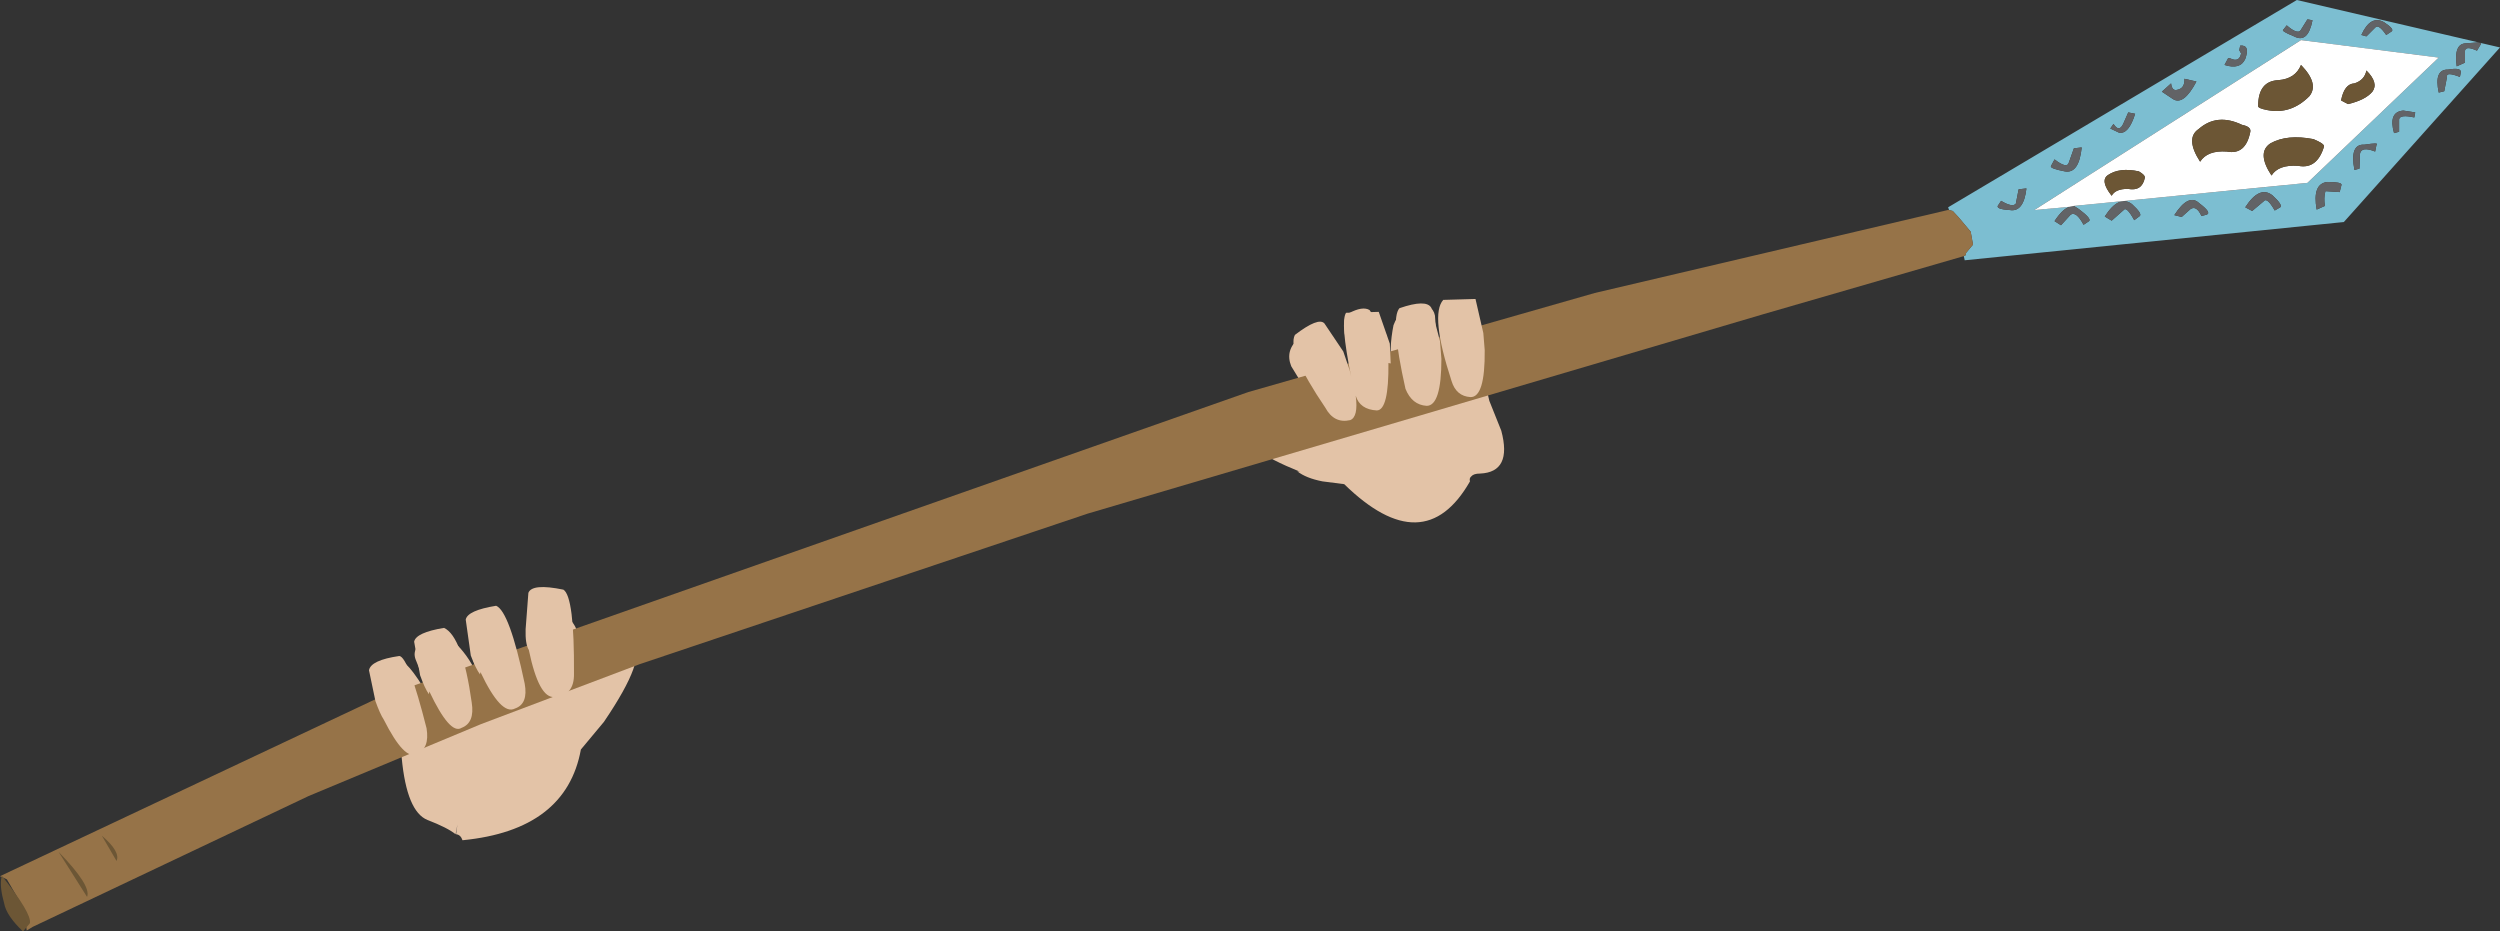 <?xml version="1.0" encoding="UTF-8" standalone="no"?>
<svg xmlns:xlink="http://www.w3.org/1999/xlink" height="101.1px" width="271.35px" xmlns="http://www.w3.org/2000/svg">
  <rect width="100%" height="100%" fill="#333333" stroke="none"/>
  <g transform="matrix(1.0, 0.0, 0.0, 1.0, 16.55, -52.85)">
    <path d="M129.85 86.85 Q131.35 86.05 132.1 86.5 L133.95 89.25 134.5 92.8 Q134.2 90.65 134.7 88.15 135.35 86.35 137.25 86.2 138.9 85.7 139.2 87.1 L139.55 92.05 Q139.7 87.2 140.65 86.6 142.3 85.05 143.65 86.4 L144.2 88.9 144.25 92.7 145.1 96.35 146.4 99.6 Q147.6 104.1 144.1 104.25 143.4 104.25 143.15 104.55 142.9 104.75 143.0 105.1 138.0 113.85 129.35 105.4 L127.0 105.1 Q125.2 104.75 124.25 104.0 L124.55 104.05 Q118.1 101.45 118.95 99.75 119.55 97.95 122.4 98.55 L127.75 99.4 123.6 92.6 Q122.9 90.85 124.45 89.55 125.8 88.2 126.3 88.6 127.15 90.9 127.85 91.6 128.5 92.25 130.85 92.7 L129.7 90.35 Q128.9 87.5 129.85 86.85 M50.1 121.45 L52.05 122.65 Q53.85 124.05 49.0 131.2 L46.5 134.2 Q44.9 142.95 33.65 144.05 33.45 143.45 32.95 143.4 L33.1 142.35 32.9 143.4 Q32.05 142.7 29.85 141.85 27.6 140.95 27.05 135.1 L26.45 132.35 24.75 128.75 Q24.2 127.55 23.95 126.2 24.35 124.1 26.95 124.6 27.95 124.8 30.55 129.4 L28.55 124.4 Q28.05 122.95 30.1 122.3 32.05 121.6 33.4 123.2 34.85 124.85 35.5 126.85 L34.6 123.75 Q34.5 121.55 35.35 120.1 35.7 119.65 37.4 119.45 38.45 119.4 39.15 122.75 L39.3 125.75 Q41.25 124.25 41.75 123.05 L41.7 119.2 43.8 119.4 Q45.9 119.8 46.25 122.05 L46.05 124.25 47.4 123.05 Q48.95 121.75 50.1 121.45" fill="#e3c3a7" fill-rule="evenodd" stroke="none"/>
    <path d="M252.45 57.45 L251.15 57.55 Q249.75 57.55 250.1 60.05 L251.0 59.65 251.0 58.35 Q251.1 57.8 252.3 58.35 L252.75 57.6 252.65 57.5 254.8 58.0 237.85 76.95 196.7 81.1 196.6 80.65 196.8 80.55 196.85 80.3 197.6 79.4 197.35 78.0 196.05 76.45 195.4 75.75 195.0 75.65 194.9 75.35 232.75 52.85 252.45 57.45 M202.25 74.95 Q201.9 75.4 200.65 74.65 L200.35 75.1 Q199.95 75.55 201.6 75.65 203.1 75.9 203.4 73.3 L202.55 73.4 202.25 74.95 M244.3 64.85 Q242.65 65.0 243.3 67.3 L243.85 67.15 243.85 65.8 Q243.95 65.25 245.5 65.6 L245.6 65.05 244.3 64.85 M250.45 61.2 L250.55 60.7 Q250.6 60.15 249.2 60.4 247.6 60.35 248.15 62.9 L248.75 62.75 249.05 61.2 Q248.9 60.6 250.45 61.2 M234.45 55.05 L233.9 54.95 233.15 56.15 Q232.8 56.6 231.65 55.6 L231.3 56.05 Q230.95 56.2 232.45 56.8 233.95 57.6 234.45 55.05 M241.25 55.85 Q241.6 55.4 242.45 56.65 L243.05 56.25 Q243.35 56.0 242.2 55.25 240.75 54.45 239.75 56.65 L240.3 56.8 241.25 55.85 M225.55 59.2 L225.3 59.15 224.9 59.9 Q226.6 60.45 227.15 59.25 227.7 57.7 226.6 57.8 L226.5 58.3 226.7 58.65 Q226.5 59.65 225.55 59.2 M215.2 65.2 L214.45 65.05 213.9 66.3 Q213.45 67.25 212.85 66.3 L212.5 66.8 213.45 67.25 Q214.5 67.45 215.2 65.2 M206.45 70.15 L206.05 70.9 Q206.0 71.15 207.55 71.45 209.1 71.75 209.4 68.85 L208.55 68.95 208.0 70.5 Q207.8 71.2 206.45 70.15 M221.85 61.7 L220.55 61.4 Q220.6 62.45 219.75 62.6 219.2 62.75 219.1 61.9 L218.1 62.8 219.3 63.6 Q220.45 64.35 221.85 61.7 M241.25 69.3 L241.4 68.55 Q241.7 68.3 240.1 68.55 238.45 68.45 239.0 71.3 L239.55 71.15 239.6 69.55 Q239.75 68.7 241.25 69.3 M237.6 72.9 Q237.6 72.6 236.05 72.6 234.4 72.8 234.9 75.6 L235.8 75.2 Q235.65 74.35 235.85 73.6 L237.4 73.7 237.6 72.9 M208.05 75.3 Q207.3 75.55 206.45 76.85 L207.15 77.3 208.2 76.15 Q208.8 75.75 209.6 77.25 L210.2 76.85 Q210.5 76.6 209.1 75.55 L208.55 75.2 233.9 72.7 248.15 59.1 233.2 57.2 204.25 75.65 208.05 75.3 M215.7 76.3 Q216.0 76.05 214.85 75.0 213.45 73.95 211.9 76.35 L212.65 76.8 213.95 75.65 Q214.25 75.2 215.1 76.75 L215.7 76.3 M219.45 76.2 L220.25 76.4 221.2 75.55 Q221.85 75.1 222.4 76.3 L222.95 76.15 Q223.55 75.95 222.15 74.9 221.0 73.8 219.45 76.2 M229.15 74.7 Q229.5 74.2 230.35 75.7 L230.95 75.35 Q231.25 75.1 230.1 74.05 228.7 72.95 227.15 75.35 L227.9 75.75 229.15 74.7" fill="#7cbed1" fill-rule="evenodd" stroke="none"/>
    <path d="M252.65 57.5 L252.75 57.6 252.3 58.35 Q251.1 57.8 251.0 58.35 L251.0 59.65 250.1 60.05 Q249.75 57.55 251.15 57.55 L252.45 57.45 252.65 57.5 M250.45 61.2 Q248.9 60.6 249.05 61.2 L248.75 62.75 248.15 62.9 Q247.6 60.35 249.2 60.4 250.6 60.15 250.55 60.7 L250.45 61.2 M244.3 64.85 L245.6 65.05 245.5 65.6 Q243.95 65.25 243.85 65.8 L243.85 67.15 243.3 67.3 Q242.65 65.0 244.3 64.85 M202.25 74.95 L202.55 73.4 203.4 73.3 Q203.1 75.9 201.6 75.65 199.95 75.55 200.35 75.1 L200.65 74.65 Q201.9 75.4 202.25 74.95 M241.25 55.85 L240.3 56.8 239.75 56.65 Q240.75 54.45 242.2 55.25 243.35 56.0 243.05 56.25 L242.45 56.65 Q241.6 55.4 241.25 55.85 M234.45 55.05 Q233.95 57.6 232.45 56.8 230.95 56.2 231.3 56.05 L231.65 55.6 Q232.8 56.6 233.15 56.15 L233.9 54.95 234.45 55.05 M225.55 59.2 Q226.5 59.65 226.7 58.65 L226.5 58.3 226.6 57.8 Q227.7 57.7 227.15 59.25 226.6 60.45 224.9 59.9 L225.3 59.15 225.55 59.2 M237.6 72.9 L237.4 73.7 235.85 73.6 Q235.65 74.35 235.8 75.2 L234.9 75.6 Q234.4 72.8 236.05 72.6 237.6 72.6 237.6 72.9 M241.25 69.3 Q239.75 68.7 239.6 69.55 L239.55 71.15 239.0 71.3 Q238.45 68.45 240.1 68.55 241.7 68.3 241.4 68.55 L241.25 69.3 M221.85 61.7 Q220.45 64.35 219.3 63.6 L218.1 62.8 219.1 61.9 Q219.2 62.75 219.75 62.6 220.6 62.45 220.55 61.4 L221.85 61.7 M206.45 70.15 Q207.8 71.2 208.0 70.5 L208.55 68.95 209.4 68.85 Q209.1 71.75 207.55 71.45 206.0 71.15 206.05 70.9 L206.45 70.15 M215.2 65.2 Q214.5 67.45 213.45 67.25 L212.5 66.8 212.85 66.3 Q213.45 67.25 213.9 66.3 L214.45 65.05 215.2 65.2 M219.45 76.2 Q221.0 73.8 222.15 74.9 223.55 75.95 222.95 76.15 L222.4 76.3 Q221.85 75.1 221.2 75.55 L220.25 76.4 219.45 76.2 M215.7 76.3 L215.1 76.75 Q214.25 75.2 213.95 75.65 L212.65 76.8 211.9 76.35 Q213.45 73.95 214.85 75.0 216.0 76.05 215.7 76.3 M208.55 75.2 L209.1 75.55 Q210.5 76.6 210.2 76.85 L209.6 77.25 Q208.8 75.75 208.2 76.15 L207.15 77.3 206.45 76.85 Q207.3 75.55 208.05 75.3 L208.55 75.2 M229.15 74.7 L227.9 75.75 227.15 75.35 Q228.7 72.95 230.1 74.05 231.25 75.1 230.95 75.35 L230.35 75.7 Q229.5 74.2 229.15 74.7" fill="#626366" fill-rule="evenodd" stroke="none"/>
    <path d="M238.3 64.15 Q240.2 63.7 240.95 62.8 241.65 61.85 240.3 60.5 240.1 61.55 239.0 61.9 237.9 61.95 237.55 63.75 L238.3 64.15 M227.7 67.15 Q227.8 66.6 226.8 66.4 224.1 65.1 222.1 66.85 220.6 67.85 222.25 70.4 223.05 69.15 225.15 69.3 227.2 69.7 227.7 67.15 M229.9 68.4 Q228.35 69.4 230.0 71.9 230.75 70.7 232.9 70.85 234.95 71.25 235.7 68.75 235.75 68.45 234.55 67.95 231.7 67.4 229.9 68.4 M228.55 64.35 Q228.5 64.6 229.55 64.8 232.1 65.3 234.1 63.3 235.2 61.95 233.2 59.9 232.6 61.4 230.75 61.55 228.55 61.65 228.55 64.35 M214.4 73.35 Q215.95 73.65 216.25 72.15 216.3 71.85 215.6 71.45 213.5 71.0 212.25 71.85 211.35 72.45 212.65 74.1 213.05 73.35 214.4 73.35 M208.05 75.3 L204.25 75.65 233.2 57.2 248.15 59.1 233.9 72.7 208.55 75.2 208.05 75.3" fill="#ffffff" fill-rule="evenodd" stroke="none"/>
    <path d="M228.55 64.35 Q228.55 61.65 230.75 61.55 232.6 61.4 233.2 59.9 235.2 61.95 234.1 63.3 232.1 65.3 229.55 64.8 228.5 64.6 228.55 64.35 M229.9 68.4 Q231.7 67.4 234.55 67.95 235.75 68.45 235.7 68.75 234.95 71.25 232.9 70.85 230.75 70.7 230.0 71.9 228.35 69.4 229.9 68.4 M227.7 67.15 Q227.2 69.7 225.15 69.3 223.05 69.15 222.25 70.4 220.6 67.85 222.1 66.85 224.1 65.1 226.8 66.4 227.8 66.6 227.7 67.15 M238.3 64.15 L237.55 63.75 Q237.9 61.95 239.0 61.9 240.1 61.55 240.3 60.5 241.65 61.85 240.95 62.8 240.2 63.7 238.3 64.15 M214.4 73.35 Q213.05 73.35 212.65 74.1 211.35 72.45 212.25 71.85 213.5 71.0 215.6 71.45 216.3 71.85 216.25 72.15 215.95 73.65 214.4 73.35" fill="#6c5635" fill-rule="evenodd" stroke="none"/>
    <path d="M195.0 75.65 L195.4 75.75 196.05 76.45 197.35 78.0 197.6 79.4 196.85 80.3 196.8 80.55 196.6 80.65 174.85 86.95 101.5 108.6 52.85 124.95 35.65 131.45 16.95 139.25 -13.0 153.45 -13.65 153.85 -13.75 153.05 -13.65 152.5 -14.0 151.4 -15.8 148.3 -16.55 147.95 24.4 128.65 118.95 95.4 156.55 84.65 194.85 75.65 195.0 75.65" fill="#967348" fill-rule="evenodd" stroke="none"/>
    <path d="M138.8 86.25 L139.75 89.9 139.9 91.8 Q139.9 96.9 138.3 96.9 136.7 96.8 136.0 95.05 134.3 87.45 135.35 86.3 138.25 85.3 138.8 86.25 M127.3 97.1 Q123.1 90.9 124.0 89.2 126.55 87.25 127.2 87.95 L129.25 91.0 129.95 93.05 130.1 93.7 Q128.9 87.8 129.55 86.8 L133.1 86.7 134.3 90.15 134.4 92.3 134.15 92.25 Q134.2 97.35 132.9 97.4 131.05 97.3 130.6 95.8 130.9 98.1 130.0 98.45 128.25 98.85 127.3 97.1 M140.1 85.4 L143.6 85.3 144.45 89.0 144.6 90.85 Q144.65 96.0 143.05 95.95 141.5 95.85 141.0 94.2 138.65 87.0 140.1 85.4 M29.75 131.9 Q30.1 134.1 28.7 134.65 27.4 135.5 25.1 130.95 24.7 130.35 24.2 128.95 L23.5 125.6 Q23.7 124.5 26.8 124.05 27.8 124.2 29.75 131.9 M34.0 120.1 Q34.2 119.1 37.3 118.6 38.75 119.2 40.4 127.05 40.8 129.25 39.35 129.75 37.85 130.55 35.6 125.8 L35.55 126.05 Q35.1 125.45 34.55 124.0 L34.0 120.1 M28.4 122.5 Q28.6 121.5 31.65 121.0 33.65 121.95 34.65 129.1 35.0 131.3 33.55 131.85 32.3 132.65 30.05 127.9 L30.0 128.2 Q29.55 127.55 29.05 126.15 L28.4 122.5 M43.65 128.5 Q41.95 128.7 40.85 123.4 40.45 122.75 40.5 121.15 L40.8 117.2 Q41.2 116.15 44.6 116.85 45.8 117.6 45.75 125.95 45.8 128.35 43.65 128.5" fill="#e3c3a7" fill-rule="evenodd" stroke="none"/>
    <path d="M-5.5 143.55 Q-3.45 145.3 -3.9 146.3 L-5.5 143.55 M-16.35 147.9 Q-13.1 152.0 -13.3 153.05 L-14.05 153.95 Q-15.85 152.25 -16.1 150.9 -16.6 149.1 -16.4 148.1 L-16.35 147.9 M-7.1 150.2 L-10.2 145.3 Q-6.6 149.0 -7.1 150.2" fill="#6c5635" fill-rule="evenodd" stroke="none"/>
  </g>
</svg>
